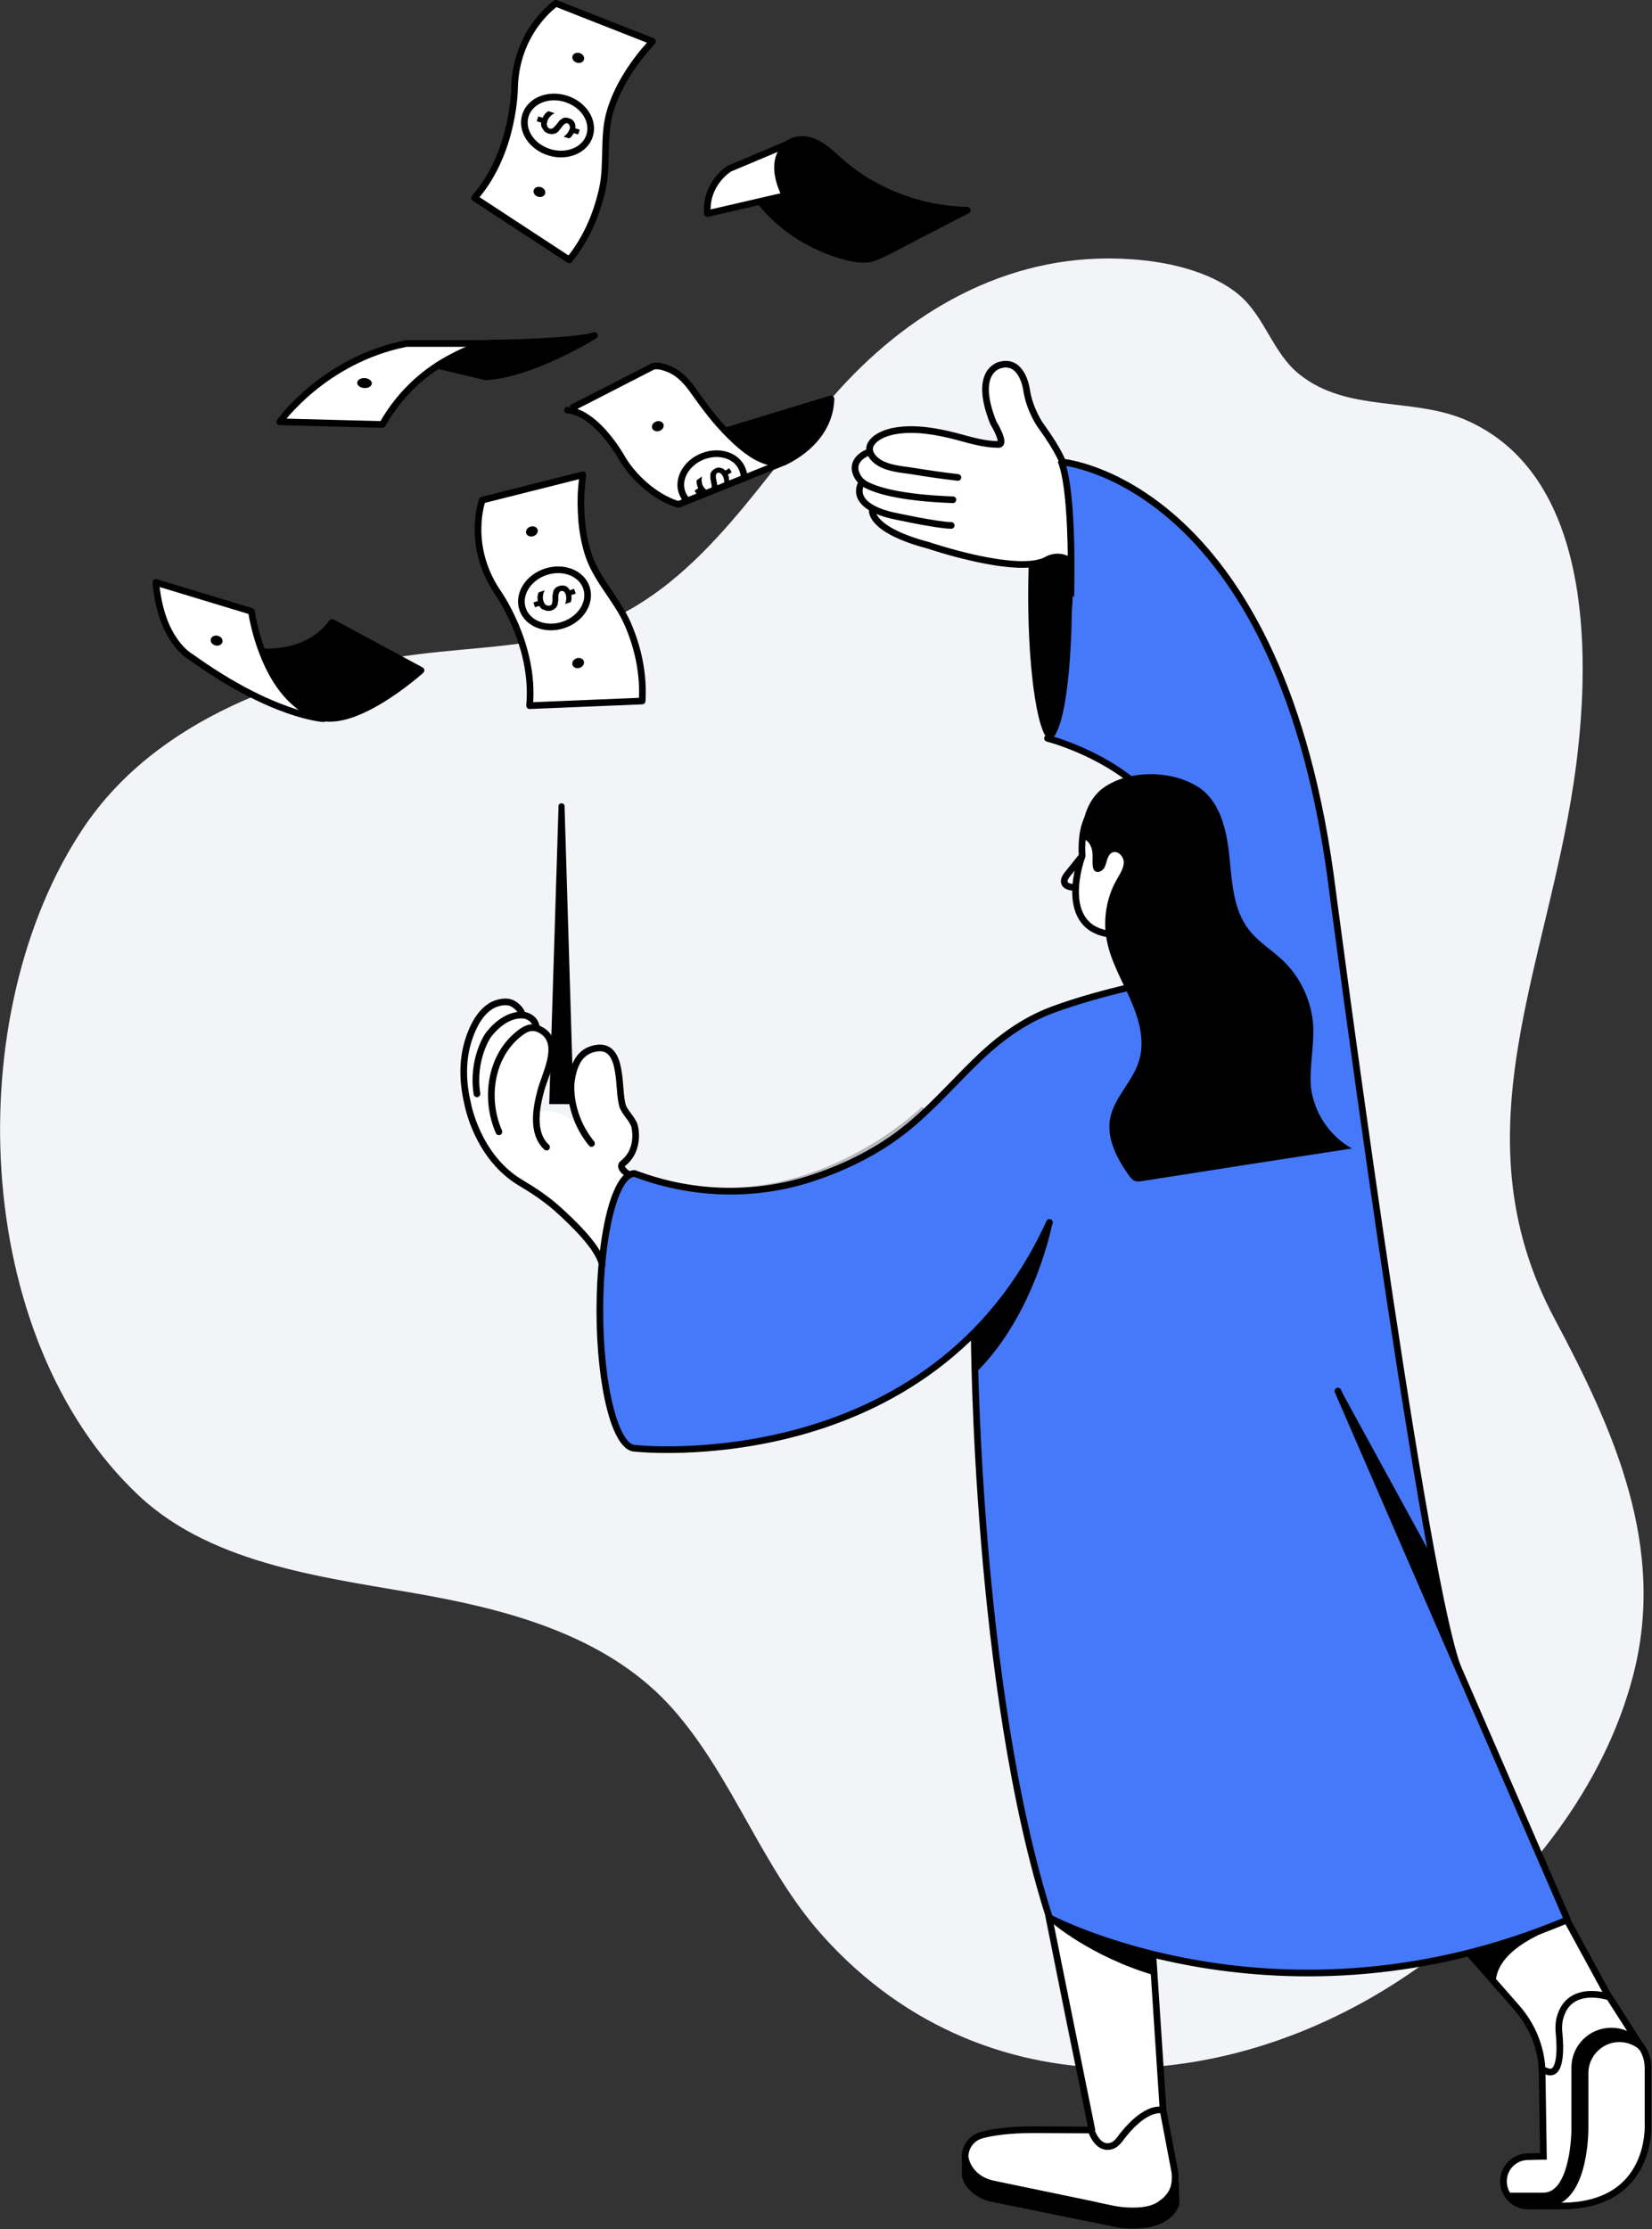 <svg viewBox="0 0 496 669" fill="none" xmlns="http://www.w3.org/2000/svg">
<rect x="0" y="0" width="496" height="669" fill="#333333" stroke="none"/>
<g clip-path="url(#clip0)">
<path d="M339.5 77.8C305 75.4 274.8 91.8 252.1 116.8C229.7 141.4 211.6 175.1 179.1 187.7C162.5 194.1 143.2 194.1 125.3 196.4C88 201.1 46.9 215.9 25.1 248.4C-12.2 304 -8.9 401.5 41.8 449C64.5 470.2 99.4 473.6 128.5 478.9C155.2 483.8 183.4 491.9 202 512.9C220.2 533.5 228.8 560.8 247.1 581.1C297.3 636.9 376.2 629.3 431.9 586C458.5 565.3 481.6 536.3 490.3 503C500.4 464.4 484.7 429.5 466.8 395.9C436.5 339.2 465.8 288.7 473.3 229C477.6 195.1 477.5 142.4 440.2 126.1C424.1 119.1 404.6 123.9 390.2 112.4C382.1 106 379.8 95 371.9 88.4C363.3 81.3 350.3 78.5 339.5 77.8Z" fill="#F2F4F8"/>
<path d="M453.4 659.4C453.4 659.4 448 651.7 456.5 647.6L463.5 647.2L463.4 621.2C463.4 621.2 468.2 624.2 468.1 615.9L467.9 609.6C467.9 609.6 467.1 595.7 482.4 599L493.6 614.9C493.6 614.9 495.4 619.3 494.8 626.4L494.5 640.5C494.5 640.5 493.3 655.3 480.8 659.5C480.8 659.6 459.2 665 453.4 659.4Z" fill="white"/>
<path d="M468.6 573.1L486.6 604.4L463.8 628.4C463.8 628.4 464.6 612.1 453.3 600.4L433.8 579.1L468.6 573.1Z" fill="white"/>
<path d="M314.2 572L328.1 641L333.1 651.9L350.9 641.5L349.6 632.5L344.9 571.2L314.2 572Z" fill="white"/>
<path d="M315.7 222.4C319.566 222.4 322.7 202.835 322.7 178.7C322.7 154.565 319.566 135 315.7 135C311.834 135 308.7 154.565 308.7 178.7C308.7 202.835 311.834 222.4 315.7 222.4Z" fill="black"/>
<path d="M172.2 331.4H164.9L167.7 241.9C167.7 241.4 168.1 241.1 168.6 241.1C169.1 241.1 169.5 241.5 169.5 241.9L172.2 331.4Z" fill="black"/>
<path d="M192.8 210.4C193.3 202.4 191.6 194.4 188.4 187.1C185.3 180.1 179.5 174.4 176.9 167.2C175.6 163.5 174.9 159.6 174.6 155.7C174.4 152.6 174.3 149.4 174.6 146.3C174.6 146 174.9 143.1 175 142.5L144.8 150.1C144.8 150.1 139.9 163.5 149.3 177.6C149.3 177.6 160.7 193.4 159 211.8L192.8 210.4Z" fill="white" stroke="black" stroke-width="2" stroke-miterlimit="10" stroke-linejoin="round"/>
<path d="M169.126 187.572C174.422 185.82 177.534 180.829 176.077 176.424C174.62 172.02 169.145 169.87 163.849 171.622C158.554 173.374 155.442 178.365 156.899 182.769C158.356 187.173 163.83 189.324 169.126 187.572Z" stroke="black" stroke-width="2" stroke-miterlimit="10"/>
<path d="M162 181.7L160.7 182.1L160.3 180.9L161.6 180.5C161.4 179.5 161.5 178.7 161.8 177.9L163.3 177.4C163.1 177.8 162.9 178.3 162.9 178.9C162.8 179.5 162.9 180.1 163.1 180.6C163.3 181.1 163.5 181.5 163.9 181.7C164.3 181.9 164.6 182 165.1 181.9C165.4 181.8 165.7 181.6 165.8 181.3C165.9 181.2 165.9 181 165.9 180.8C166 180.6 166 180.2 166 179.6V179.4C166 178.9 166 178.6 166.1 178.3C166.1 178.1 166.2 177.8 166.3 177.4C166.5 176.8 167 176.3 167.9 176C168.6 175.8 169.2 175.8 169.7 176C170.3 176.2 170.7 176.7 171 177.3L172.3 176.9L172.7 178.1L171.4 178.5C171.5 179.2 171.5 179.9 171.3 180.6L169.9 181.1C170.2 180.1 170.2 179.3 170 178.4C169.8 177.9 169.6 177.6 169.3 177.4C169 177.2 168.7 177.2 168.3 177.3C167.8 177.5 167.5 178.1 167.5 179.3C167.5 179.8 167.5 180.3 167.4 180.8C167.4 181.3 167.2 181.8 166.9 182.2C166.6 182.6 166.1 182.9 165.6 183.1C164.9 183.3 164.2 183.3 163.6 183C162.8 182.8 162.3 182.4 162 181.7Z" fill="black" stroke="black" stroke-width="0.25" stroke-miterlimit="10"/>
<path opacity="0.28" d="M277.5 332.9C277.5 332.9 239.5 370.2 192.4 352.9" stroke="#231F20" stroke-width="2" stroke-miterlimit="10"/>
<path d="M188.9 352.6C185.5 350.4 186.9 349.3 186.9 349.3C192.5 345 190.5 337.9 190.5 337.9C189.9 335.9 188.7 333.7 188.1 331.7C186.6 326.6 187.3 313.3 179.1 314.5C173.7 315.3 172.1 320.1 171.5 324.7C171.5 324.7 170.3 334.1 177.6 343.1L174.2 339.2C169.6 331.9 161.2 333.7 161.2 333.7C161.5 328.1 165.5 316.2 165.5 316.2C165.9 308.9 160.9 308.7 160.9 308.7C160.9 305 156.8 304.3 156.8 304.3C156.4 303.2 155.6 302.1 154.1 301.2C152.2 300 149 300.8 147.3 301.9C144.8 303.5 143.1 306.1 141.9 308.8C138.7 315.9 138.6 323.6 140.4 331.1C140.4 331.1 143.2 347.2 156.5 355C160.2 357.2 163.8 359.6 167 362.4C172.5 367.3 179.7 374.4 180.8 379.4L188.9 352.6Z" fill="white"/>
<path d="M319.1 138.9C319.1 138.9 323.6 156.9 321.8 183.9C321.8 183.9 321.6 217.9 315.4 222.2C315.4 222.2 334.7 227.3 340.7 235.3C340.7 235.3 365.5 265.1 353 288.6C353 288.6 344.4 295.2 333.6 298.1C333.6 298.1 310.9 302.7 302.3 311.4C302.3 311.4 289 321.4 277 335.4C277 335.4 254.5 355 225.1 357.5C225.1 357.5 208 358.8 190.8 352.1C190.8 352.1 183.3 352.3 180.8 378.6C180.8 378.6 177.3 425.4 190.5 434.8C190.5 434.8 248.5 439.3 286 406L292.8 400.5C292.8 400.5 294.5 517.7 315.5 575.3C315.5 575.3 381.4 612.2 470.4 576.2L433.9 490.2L421.4 415.2L406.9 316.2L401.9 279.4C401.9 279.4 395.6 212.9 371.9 178.4C371.8 178.4 348.6 141.9 319.1 138.9Z" fill="#4679F9"/>
<path opacity="0.28" d="M315.2 576.3C315.2 576.3 320 602.4 323.8 619.7" stroke="#231F20" stroke-width="2" stroke-miterlimit="10"/>
<path d="M314.5 221.6C314.5 221.6 330.3 225.6 342.2 236.3C348.3 241.8 354.5 246.9 359.6 253.5C363.6 258.6 367.2 264.4 369 270.7C371 277.6 372.5 288.9 363.6 290.9C347.7 294.5 331.5 297.4 316.2 303C307.2 306.3 299.6 312 292.8 318.7C285.5 325.8 278.8 333.6 270.7 339.8C262.4 346.2 252.3 351 242.3 354.1C225.3 359.3 207.1 358.5 190.5 352.2C184.7 352.2 180.1 370.6 180.1 393.4C180.1 416.2 184.8 434.7 190.7 434.7C190.7 434.7 279.7 444.5 315.1 366.9" stroke="black" stroke-width="2" stroke-miterlimit="10" stroke-linecap="round" stroke-linejoin="round"/>
<path d="M262.5 153.2C262.5 153.2 261.6 159 279.4 163.7C279.4 163.7 305.6 172.6 314.6 168.2C314.6 168.2 318 166 322 168.8L319.7 139.1C319.7 139.1 319.1 135.9 313.3 127.8C313.3 127.8 309.9 123.1 309 116.9C309 116.9 307.8 107.9 301.3 109.5C301.3 109.5 292.7 110.9 299 126.8C299 126.8 303 133.4 300.6 133.4C296.3 133.4 292.1 132.1 288 131C282.2 129.5 275.7 128.3 269.7 129.3C267.3 129.7 264.2 130.7 262.6 132.8C261.9 133.7 261.8 134.6 262 135.5C262 135.5 257 137.2 257.4 141.3C257.4 141.3 257.9 144.1 259.7 144.8C259.7 144.8 257.2 147.1 259.9 150.4L262.5 153.2Z" fill="white"/>
<path d="M319.2 139.2C319.2 139.2 318.4 135.9 312.5 127.8C312.5 127.8 309.1 123.1 308.2 116.9C308.2 116.9 307 107.9 300.5 109.5C300.5 109.5 291.9 110.9 298.2 126.8C298.2 126.8 302.2 133.4 299.8 133.4C295.5 133.4 291.3 132.1 287.2 131C281.4 129.5 274.9 128.3 268.9 129.3C266.5 129.7 263.4 130.7 261.8 132.8C259.9 135.2 262.1 137.8 264.2 139C267.4 140.8 271.3 140.9 274.8 141.5C279 142.2 283.3 142.8 287.6 143.3" stroke="black" stroke-width="2" stroke-miterlimit="10" stroke-linecap="round"/>
<path d="M261.9 153.2C261.9 153.2 261 159 278.8 163.7C278.8 163.7 305 172.6 314 168.2C314 168.2 317.6 165.7 321.5 168.5" stroke="black" stroke-width="2" stroke-miterlimit="10" stroke-linecap="round"/>
<path d="M261.1 135.6C261.1 135.6 256 137.2 256.8 141.3C257.2 143.1 258.4 144.6 259.9 145.4C263 147.1 270.1 149.4 286.1 150" stroke="black" stroke-width="2" stroke-miterlimit="10" stroke-linecap="round"/>
<path d="M258.6 145.1C258.6 145.1 254.5 151.5 267.8 154.7C267.8 154.7 281.5 157.7 285.6 157.7" stroke="black" stroke-width="2" stroke-miterlimit="10" stroke-linecap="round"/>
<path d="M84 126.6C84 126.6 97.2 108 122 103.1H147.4C147.4 103.1 126.9 106.1 114.8 127.4L84 126.6Z" fill="white" stroke="black" stroke-width="2" stroke-miterlimit="10" stroke-linecap="round" stroke-linejoin="round"/>
<path d="M292.5 400.3C292.5 400.3 292.9 506.4 315.1 575.6C315.1 575.6 384.4 612.5 470.6 576.2L401.7 417.5" stroke="black" stroke-width="2" stroke-miterlimit="10" stroke-linecap="round" stroke-linejoin="round"/>
<path d="M319.1 138.7C319.1 138.7 383 144.3 399.4 262.3C399.4 262.3 426.1 467 437.4 499.7" stroke="black" stroke-width="2" stroke-miterlimit="10" stroke-linecap="round" stroke-linejoin="round"/>
<path d="M164.1 344.3C159.5 340 161 332.3 162.5 326.9C163.9 322 168.5 313.5 163.1 309.6C160.8 308 158.9 308.1 156.7 309.6C147 316.5 145.5 330 149.8 339.7" stroke="black" stroke-width="2" stroke-miterlimit="10" stroke-linecap="round"/>
<path d="M177.6 343.2C170.3 334.2 171.5 324.8 171.5 324.8C172.1 320.2 173.7 315.4 179.1 314.6C187.3 313.4 185.4 326.7 186.9 331.8C187.5 333.8 189.9 335.9 190.5 337.9C190.5 337.9 192.5 345 186.9 349.3C186.9 349.3 185.4 350.4 188.9 352.6" stroke="black" stroke-width="2" stroke-miterlimit="10" stroke-linecap="round"/>
<path d="M143.2 328.3C141.6 318 146.5 310.8 146.5 310.8C152.3 303.2 157.8 304.8 157.8 304.8C157.8 304.8 160.5 305.4 161 308.1" stroke="black" stroke-width="2" stroke-miterlimit="10" stroke-linecap="round"/>
<path d="M156.8 304.4C156.4 303.3 155.6 302.2 154.1 301.3C152.2 300.1 149 300.9 147.3 302C144.8 303.6 143.1 306.2 141.9 308.9C138.7 316 138.6 323.7 140.4 331.2C140.4 331.2 143.2 347.3 156.5 355.1C160.2 357.3 163.8 359.7 167 362.5C172.5 367.4 179.7 374.5 180.8 379.5" stroke="black" stroke-width="2" stroke-miterlimit="10" stroke-linecap="round"/>
<path d="M470 575.4L483.2 599.6" stroke="black" stroke-width="2" stroke-miterlimit="10"/>
<path d="M441.2 586.4L455.5 602.7C460 607.9 462.7 614.4 463 621.2" stroke="black" stroke-width="2" stroke-miterlimit="10"/>
<path d="M314.8 574.8L327.9 639.6" stroke="black" stroke-width="2" stroke-miterlimit="10"/>
<path d="M346.1 586.1L349.2 633.3" stroke="black" stroke-width="2" stroke-miterlimit="10"/>
<path d="M493 614.7L483.2 599.4C483.2 599.4 471.7 595.4 468.6 604.9C468 606.6 467.9 608.5 468.1 610.3C468.5 614.3 468.9 623.7 464.2 621.6L463 621.2L463.4 647.2L458.8 647.3C454.7 647.3 451.4 650.6 451.4 654.7C451.4 658.8 454.7 662.1 458.8 662.1H468.8C496.5 662.1 494.8 637.3 494.8 637.3V620.6C494.8 614.5 489.9 609.6 483.8 609.6C477.7 609.6 472.8 614.5 472.8 620.6V639.4C472.8 639.4 472.7 659.1 463.4 659.1H452.6" fill="white"/>
<path d="M493 614.7L483.2 599.4C483.2 599.4 471.7 595.4 468.6 604.9C468 606.6 467.9 608.5 468.1 610.3C468.5 614.3 468.9 623.7 464.2 621.6L463 621.2L463.4 647.2L458.8 647.3C454.7 647.3 451.4 650.6 451.4 654.7C451.4 658.8 454.7 662.1 458.8 662.1H468.8C496.5 662.1 494.8 637.3 494.8 637.3V620.6C494.8 614.5 489.9 609.6 483.8 609.6C477.7 609.6 472.8 614.5 472.8 620.6V639.4C472.8 639.4 472.7 659.1 463.4 659.1H452.6" stroke="black" stroke-width="2" stroke-miterlimit="10"/>
<path d="M453.4 658.9C454.2 661.2 457.8 662.1 457.8 662.1H466.3C477.3 659.5 476.9 638.4 476.9 638.4C476.9 638.2 476.9 638.1 476.9 638.1V622.2C476.9 617.1 481.1 612.9 486.2 612.9C491.2 612.9 495.4 616.9 495.5 621.9L495.3 620.5C495.3 614.4 490.4 609.5 484.3 609.5C478.2 609.5 473.3 614.4 473.3 620.5V639.3C473.3 639.3 473.2 659 463.9 659L453.4 658.9Z" fill="black"/>
<path d="M349.2 633.3L352.7 651.7C352.7 651.7 355.5 665.6 336.5 663.5L298.1 655.5C295.4 654.9 292.9 653.6 291.2 651.4L291.1 651.3C288.2 647.5 290.2 642 294.8 640.8C297.8 640 302.8 639.2 310.4 639.2C310.8 639.2 327.6 639.3 327.6 639.3C327.6 639.3 329.4 645.3 333.6 644.1C334.7 643.8 335.5 643 336.2 642.1C338.1 639.5 343.7 632.5 349.2 633.3Z" fill="white" stroke="black" stroke-width="2" stroke-miterlimit="10"/>
<path d="M353.1 661.5C351.8 665.1 347.3 668.8 336.5 667.7L298.1 659.9C295.4 659.4 292.9 658 291.2 655.9L291.1 655.8C290.4 654.9 290 653.9 289.8 652.9V647.7C289.8 647.7 290.7 653.8 298.1 655.5L328.5 661.8C328.5 661.8 343 666.2 348.9 661.2C348.9 661.2 352.4 659 352.9 654.8L353.1 661.5Z" fill="black" stroke="black" stroke-width="2" stroke-miterlimit="10"/>
<path d="M147.4 103C147.4 103 172.6 102.7 178.5 100.7C178.5 100.7 159.7 112.4 145.8 113.1L131.5 109.7C131.6 109.8 140 103.8 147.4 103Z" fill="black" stroke="black" stroke-width="2" stroke-miterlimit="10" stroke-linecap="round" stroke-linejoin="round"/>
<path d="M75.5 183.5C75.5 183.5 79 210.2 97.1 215.7C97.1 215.7 81.9 214.9 57.2 197.1C57.2 197.1 48.3 192.4 46.8 174.8L75.5 183.5Z" fill="white" stroke="black" stroke-width="2" stroke-miterlimit="10" stroke-linecap="round" stroke-linejoin="round"/>
<path d="M78.9 195.6C78.9 195.6 92.3 197 99.7 186.8L126.4 201.2C126.4 201.2 105.7 219.9 94.6 214.7C94.5 214.7 84.3 211.3 78.9 195.6Z" fill="black" stroke="black" stroke-width="2" stroke-miterlimit="10" stroke-linecap="round" stroke-linejoin="round"/>
<path d="M321.5 179C321.5 179 322.5 147.8 318.5 138.2" stroke="black" stroke-width="2" stroke-miterlimit="10"/>
<path d="M235.7 58.6C235.2 58.7 234.1 54.3 234 53.8C233.6 51.9 233.6 50 233.8 48.1C234.3 44.8 236.7 42.1 240.1 41.9C242.5 41.7 244.9 42.6 246.9 44C248.9 45.3 250.6 47 252.4 48.6C262.8 57.7 276.6 62.8 290.4 63.1C282.4 67.2 274.5 71.3 266.5 75.5C264.7 76.4 262.9 77.3 261 77.7C258.7 78.1 256.4 77.6 254.2 77.1C243.9 74.4 234.9 68.8 228.2 60.5C230.5 59.9 232.9 59.3 235.7 58.6Z" fill="black" stroke="black" stroke-width="2" stroke-miterlimit="10" stroke-linecap="round" stroke-linejoin="round"/>
<path d="M237.8 42.7L219 50.6C219 50.6 211.7 55 212.4 64.1L235.8 58.7C235.7 58.6 229.4 47.3 237.8 42.7Z" fill="white" stroke="black" stroke-width="2" stroke-miterlimit="10" stroke-linecap="round" stroke-linejoin="round"/>
<path d="M160.172 160.919C161.113 160.599 161.66 159.704 161.394 158.919C161.127 158.135 160.148 157.758 159.207 158.078C158.265 158.398 157.718 159.293 157.985 160.078C158.252 160.862 159.231 161.239 160.172 160.919Z" fill="black"/>
<path d="M111.636 115.111C111.687 114.284 110.746 113.553 109.533 113.477C108.32 113.402 107.295 114.011 107.244 114.838C107.193 115.665 108.134 116.396 109.347 116.472C110.559 116.547 111.584 115.938 111.636 115.111Z" fill="black"/>
<path d="M195.8 110.1C197.1 109.4 199.5 110.2 200.7 110.7C204.1 112 206.5 114.9 208.6 117.9C211.8 122.4 215.1 126.8 219.1 130.7C223.1 134.6 229.4 140.3 235.6 138.6L203.7 151.4C203.7 151.4 196.4 149.7 189.5 141.4C188.3 139.9 187.2 138.4 186.3 136.7C184.1 133.1 177.7 123.7 170.4 123.1C170.3 123.2 195.8 110.1 195.8 110.1Z" fill="white" stroke="black" stroke-width="2" stroke-miterlimit="10" stroke-linecap="round" stroke-linejoin="round"/>
<path d="M206.4 150.4C205.8 149.8 205.3 149 204.9 148.1C203.2 144 205.9 139 210.9 137C215.9 135 221.3 136.7 222.9 140.9C223.2 141.7 223.4 142.4 223.4 143.2" stroke="black" stroke-width="2" stroke-miterlimit="10"/>
<path d="M210.4 147.6L209.3 148.3L208.7 147.3L209.8 146.6C209.4 145.8 209.2 145 209.3 144.2L210.6 143.3C210.5 143.7 210.5 144.2 210.6 144.8C210.7 145.4 210.9 145.9 211.2 146.3C211.5 146.7 211.8 147 212.2 147.2C212.6 147.3 213 147.3 213.3 147.1C213.6 146.9 213.8 146.7 213.8 146.3C213.8 146.2 213.8 146 213.8 145.8C213.8 145.6 213.7 145.2 213.6 144.7V144.5C213.5 144.1 213.4 143.7 213.4 143.5C213.4 143.3 213.4 143 213.4 142.6C213.4 141.9 213.8 141.4 214.5 140.9C215.1 140.5 215.6 140.4 216.2 140.5C216.8 140.6 217.3 140.9 217.8 141.4L218.9 140.7L219.5 141.7L218.4 142.4C218.7 143 218.8 143.6 218.8 144.3L217.6 145.1C217.6 144.1 217.4 143.3 217 142.6C216.7 142.2 216.4 141.9 216.1 141.8C215.8 141.7 215.5 141.7 215.2 141.9C214.8 142.2 214.7 142.9 214.9 143.9C215 144.3 215.1 144.8 215.2 145.3C215.3 145.8 215.2 146.3 215.1 146.8C214.9 147.3 214.6 147.7 214.1 148C213.5 148.4 212.9 148.6 212.2 148.5C211.4 148.4 210.8 148.1 210.4 147.6Z" fill="black" stroke="black" stroke-width="0.25" stroke-miterlimit="10"/>
<path d="M235.5 138.6C235.5 138.6 249.1 133 249.5 119.7L218 129.3C218 129.3 227 140.4 235.5 138.6Z" fill="black" stroke="black" stroke-width="2" stroke-miterlimit="10" stroke-linecap="round" stroke-linejoin="round"/>
<path d="M197.984 129.344C198.925 129.024 199.472 128.129 199.205 127.345C198.939 126.56 197.96 126.184 197.018 126.504C196.077 126.824 195.53 127.719 195.797 128.503C196.063 129.287 197.043 129.664 197.984 129.344Z" fill="black"/>
<path d="M174.064 200.43C175.005 200.11 175.552 199.215 175.286 198.43C175.019 197.646 174.04 197.269 173.099 197.589C172.158 197.909 171.611 198.804 171.877 199.589C172.144 200.373 173.123 200.75 174.064 200.43Z" fill="black"/>
<path d="M170.9 78C176 71.8 179.2 64.3 180.9 56.5C182.5 49 181 41 183.1 33.7C184.2 29.9 185.9 26.3 187.9 23C189.5 20.3 191.4 17.7 193.4 15.3C193.6 15.1 195.5 12.9 195.9 12.4L166.9 1C166.9 1 155.1 9 154.5 26C154.5 26 154.6 45.5 142.5 59.4L170.9 78Z" fill="white" stroke="black" stroke-width="2" stroke-miterlimit="10" stroke-linejoin="round"/>
<path d="M177.034 40.682C178.417 36.254 175.223 31.316 169.898 29.652C164.574 27.989 159.136 30.23 157.753 34.658C156.37 39.086 159.564 44.025 164.889 45.688C170.213 47.351 175.651 45.11 177.034 40.682Z" stroke="black" stroke-width="2" stroke-miterlimit="10"/>
<path d="M162.6 36.7L161.3 36.3L161.7 35.1L163 35.5C163.4 34.6 163.9 33.9 164.7 33.5L166.2 34C165.8 34.2 165.4 34.5 165 35C164.6 35.4 164.3 35.9 164.2 36.5C164 37 164 37.5 164.2 37.9C164.3 38.3 164.6 38.6 165 38.7C165.3 38.8 165.6 38.8 166 38.6C166.1 38.5 166.3 38.4 166.4 38.3C166.6 38.1 166.8 37.8 167.2 37.4L167.3 37.3C167.6 36.9 167.8 36.6 168 36.4C168.1 36.2 168.4 36 168.7 35.8C169.3 35.4 169.9 35.3 170.8 35.6C171.5 35.8 172 36.2 172.3 36.7C172.6 37.2 172.7 37.8 172.6 38.6L173.9 39L173.5 40.2L172.2 39.8C171.9 40.4 171.5 41 170.9 41.4L169.5 41C170.3 40.4 170.8 39.7 171.1 38.9C171.3 38.4 171.3 38 171.1 37.6C171 37.3 170.7 37 170.4 36.9C169.9 36.7 169.3 37.1 168.6 38C168.3 38.4 168 38.8 167.7 39.2C167.4 39.6 166.9 39.9 166.4 40C165.9 40.2 165.4 40.1 164.8 40C164.1 39.8 163.5 39.4 163.2 38.8C162.6 38.1 162.5 37.5 162.6 36.7Z" fill="black" stroke="black" stroke-width="0.25" stroke-miterlimit="10"/>
<path d="M175.329 17.891C175.57 17.098 174.993 16.221 174.042 15.932C173.091 15.644 172.125 16.052 171.884 16.845C171.644 17.638 172.22 18.515 173.171 18.803C174.122 19.092 175.088 18.683 175.329 17.891Z" fill="black"/>
<path d="M163.676 58.122C163.917 57.33 163.341 56.453 162.39 56.164C161.438 55.876 160.472 56.284 160.231 57.077C159.991 57.87 160.567 58.746 161.518 59.035C162.47 59.324 163.436 58.915 163.676 58.122Z" fill="black"/>
<path d="M66.794 192.683C66.983 191.876 66.352 191.038 65.384 190.811C64.416 190.584 63.478 191.054 63.289 191.861C63.1 192.667 63.731 193.505 64.699 193.732C65.667 193.959 66.605 193.489 66.794 192.683Z" fill="black"/>
<path d="M315.6 576.9C315.6 576.9 327.5 587.3 346.7 592.9L346.4 586.4C346.5 586.4 319.3 579.2 315.6 576.9Z" fill="black"/>
<path d="M470.6 577.4C470.6 577.4 448.6 583.4 449.1 595.6L440.4 586.4L470.6 577.4Z" fill="black"/>
<path d="M402.5 417.1L429.3 466.1L434.8 492.1L402.5 417.1Z" fill="black"/>
<path d="M316.1 366.5C316.1 366.5 311.3 393.6 293.3 411.7L292.8 400C292.8 400 308.9 382.6 316.1 366.5Z" fill="black"/>
<path d="M333.7 280.7C333.7 280.7 323.6 279.4 322.9 269.9L323.2 266.7C323.2 266.7 317.7 266 319.9 263.4L325.2 256.6C325.2 256.6 323.4 251.5 326.1 249.7L341.4 248.2L344 266.9L333.7 280.7Z" fill="white"/>
<path d="M333.1 240.1C333.1 240.1 324 240.9 324.9 256.9C324.9 256.9 316.5 279.2 334.4 280.5L347.4 283.2L349.3 239C349.3 239 337.8 237.1 333.1 240.1Z" stroke="black" stroke-width="2" stroke-miterlimit="10"/>
<path d="M324.9 256.9L320.5 262.4C320.5 262.4 317.1 266.2 323 266.4" stroke="black" stroke-width="2" stroke-miterlimit="10"/>
<path d="M394 315.5C394.2 313.1 394.4 310.6 394.3 308.2C393.9 300.7 390.6 293.4 385.1 288.2C381.8 285.1 377.8 282.7 375 279.1C370.2 273 369.9 264.6 369.1 256.9C368.3 249.2 366.4 240.6 359.9 236.3C352.1 231.2 339.3 230.9 331.5 236.3C326.7 239.6 324.5 246.2 325.1 251.8C326.7 252.1 327.6 253.7 327.9 255.3C328.2 256.9 327.9 258.5 328.1 260C328.4 262.8 331.3 261.8 331.9 259.7C332.4 258.3 332.6 256.5 333.9 255.9C335.5 255.1 337.4 257 337.4 258.8C337.4 260.6 336.3 262.2 335.4 263.8C332.2 269.3 331.1 276 332.3 282.2C333.5 288.5 336.8 294.1 339.4 300C342 305.9 343.9 312.5 341.9 318.6C340 324.7 334.5 329.4 333.3 335.7C332.2 341.7 335.3 347.6 338.8 352.6C339.4 353.4 340 354.2 340.9 354.5C341.5 354.7 342.2 354.6 342.8 354.5C363.8 351.2 384.9 347.9 405.9 344.7C399.2 341 394.5 333.9 393.6 326.3C393.3 322.8 393.7 319.2 394 315.5Z" fill="black"/>
</g>
<defs>
<clipPath id="clip0">
<rect width="495.8" height="668.9" fill="white"/>
</clipPath>
</defs>
</svg>
